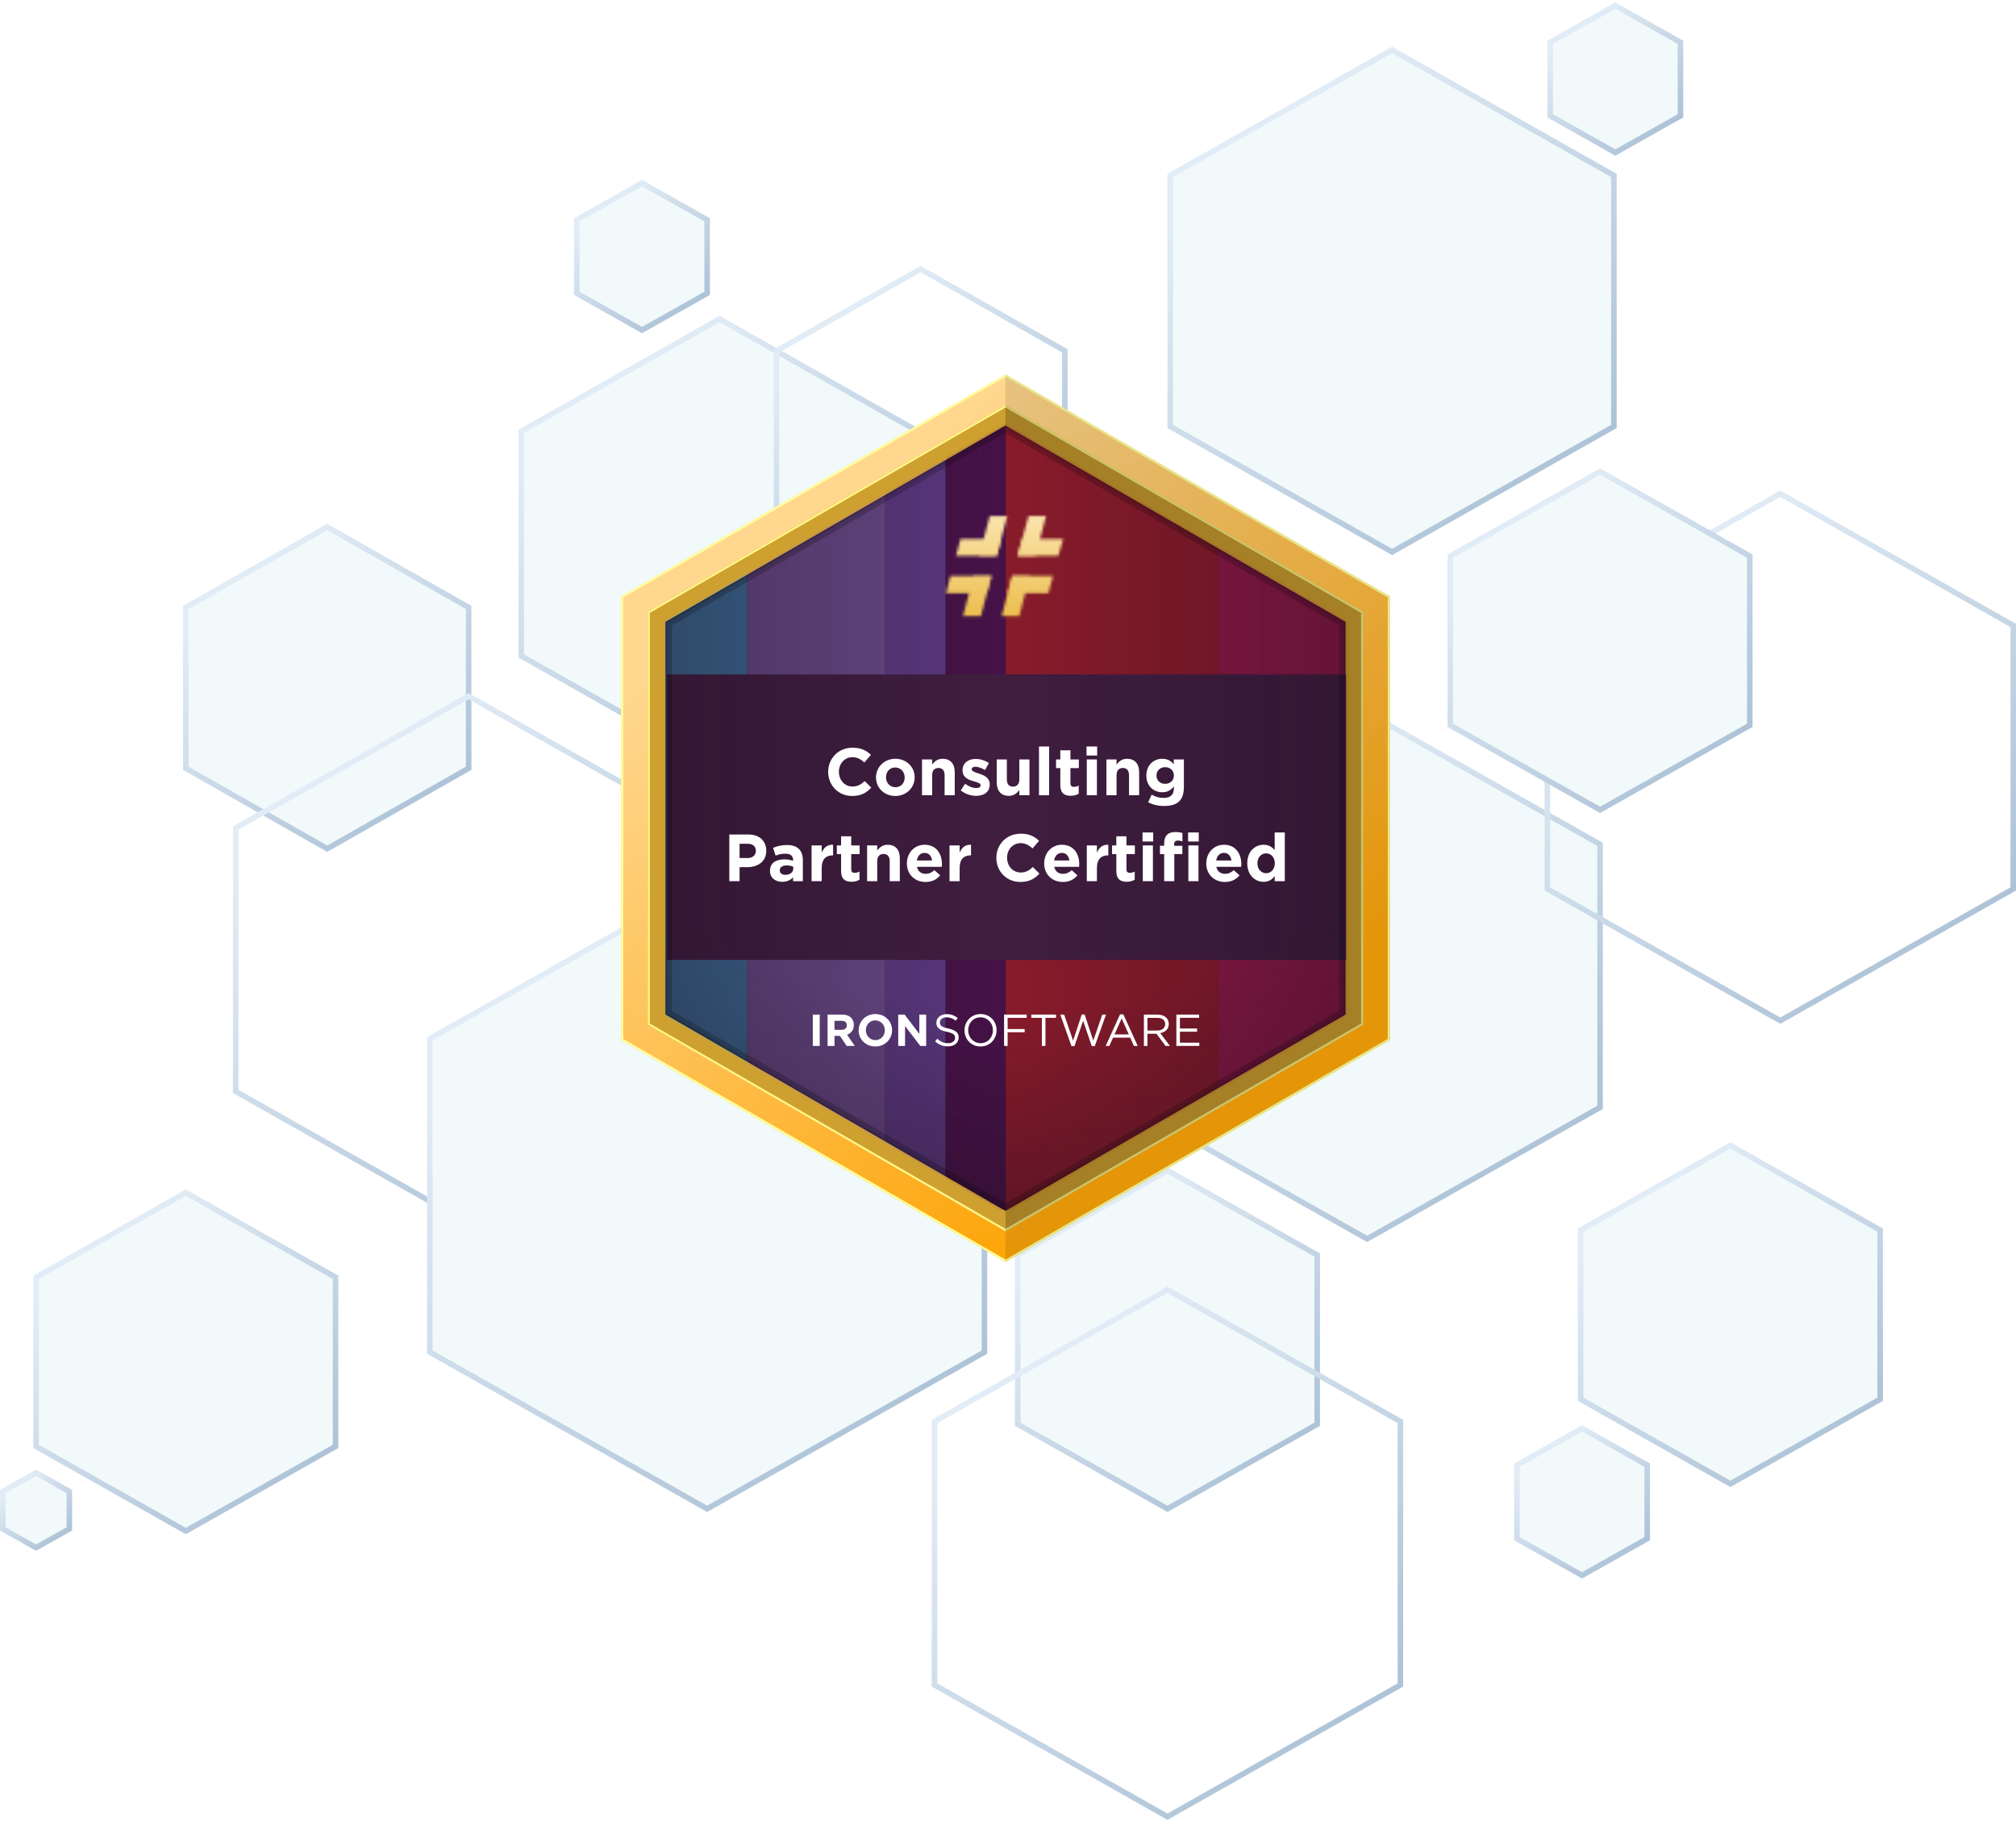 <svg width="727" height="657" viewBox="0 0 727 657" fill="none" xmlns="http://www.w3.org/2000/svg">
<path d="M409 304.426V399.265L493 446.677L577 399.265V304.426L493 257L409 304.426Z" fill="#F1F9FB" stroke="url(#paint0_linear_26418_6241)" stroke-width="2"/>
<path d="M367 452.505V513.505L421 544L475 513.505V452.505L421 422L367 452.505Z" fill="#F1F9FB" stroke="url(#paint1_linear_26418_6241)" stroke-width="2"/>
<path d="M188 155.506V236.506L259.5 277L331 236.506V155.506L259.5 115L188 155.506Z" fill="#F1F9FB" stroke="url(#paint2_linear_26418_6241)" stroke-width="2"/>
<path d="M67 219.004V277.004L118 306L169 277.004V219.004L118 190L67 219.004Z" fill="#F1F9FB" stroke="url(#paint3_linear_26418_6241)" stroke-width="2"/>
<path d="M13 460.505V521.505L67 552L121 521.505V460.505L67 430L13 460.505Z" fill="#F1F9FB" stroke="url(#paint4_linear_26418_6241)" stroke-width="2"/>
<path d="M85 298.507V393.507L169 441L253 393.507V298.507L169 251L85 298.507Z" stroke="url(#paint5_linear_26418_6241)" stroke-width="2"/>
<path d="M558 225.507V320.507L642 368L726 320.507V225.507L642 178L558 225.507Z" stroke="url(#paint6_linear_26418_6241)" stroke-width="2"/>
<path d="M280 126.504V185.504L332 215L384 185.504V126.504L332 97L280 126.504Z" stroke="url(#paint7_linear_26418_6241)" stroke-width="2"/>
<path d="M422 63.257V153.757L502 199L582 153.757V63.257L502 18L422 63.257Z" fill="#F1F9FB" stroke="url(#paint8_linear_26418_6241)" stroke-width="2"/>
<path d="M570 443.505V504.505L624 535L678 504.505V443.505L624 413L570 443.505Z" fill="#F1F9FB" stroke="url(#paint9_linear_26418_6241)" stroke-width="2"/>
<path d="M523 200.505V261.505L577 292L631 261.505V200.505L577 170L523 200.505Z" fill="#F1F9FB" stroke="url(#paint10_linear_26418_6241)" stroke-width="2"/>
<path d="M208 79.252V105.752L231.5 119L255 105.752V79.252L231.5 66L208 79.252Z" fill="#F1F9FB" stroke="url(#paint11_linear_26418_6241)" stroke-width="2"/>
<path d="M547 528.252V554.752L570.5 568L594 554.752V528.252L570.5 515L547 528.252Z" fill="#F1F9FB" stroke="url(#paint12_linear_26418_6241)" stroke-width="2"/>
<path d="M559 15.252V41.752L582.5 55L606 41.752V15.252L582.5 2L559 15.252Z" fill="#F1F9FB" stroke="url(#paint13_linear_26418_6241)" stroke-width="2"/>
<path d="M1 537.751V551.251L13 558L25 551.251V537.751L13 531L1 537.751Z" fill="#F1F9FB" stroke="url(#paint14_linear_26418_6241)" stroke-width="2"/>
<path d="M155 374.508V487.508L255 544L355 487.508V374.508L255 318L155 374.508Z" fill="#F1F9FB" stroke="url(#paint15_linear_26418_6241)" stroke-width="2"/>
<path d="M337 512.507V607.507L421 655L505 607.507V512.507L421 465L337 512.507Z" stroke="url(#paint16_linear_26418_6241)" stroke-width="2"/>
<g filter="url(#filter0_d_26418_6241)">
<path d="M493.183 367V207L354.592 127L216 207V367L354.592 447L493.183 367Z" fill="url(#paint17_linear_26418_6241)"/>
<path d="M225.602 361.464V212.536L354.591 138.072L483.58 212.536V361.464L354.591 435.928L225.602 361.464Z" fill="#CEA02F"/>
<path d="M232.003 357.752V216.248L354.591 145.464L477.179 216.248V357.752L354.591 428.536L232.003 357.752Z" fill="#321532"/>
<mask id="mask0_26418_6241" style="mask-type:alpha" maskUnits="userSpaceOnUse" x="232" y="145" width="246" height="284">
<path d="M232.003 357.752V216.248L354.591 145.464L477.179 216.248V357.752L354.591 428.536L232.003 357.752Z" fill="#E6E6E6"/>
</mask>
<g mask="url(#mask0_26418_6241)">
<g opacity="0.6">
<path fill-rule="evenodd" clip-rule="evenodd" d="M491.438 428.22L431.36 428.22L431.359 138.267L491.437 138.267L491.438 428.22Z" fill="#E01D5A"/>
<path fill-rule="evenodd" clip-rule="evenodd" d="M431.361 428.22L354.666 428.22L354.666 138.267L431.361 138.267L431.361 428.22Z" fill="#D62228"/>
<path fill-rule="evenodd" clip-rule="evenodd" d="M354.662 428.22L332.932 428.22L332.932 138.267L354.662 138.267L354.662 428.22Z" fill="#5B105E"/>
<path fill-rule="evenodd" clip-rule="evenodd" d="M332.935 428.22L311.204 428.22L311.204 138.267L332.935 138.267L332.935 428.22Z" fill="#7E57C2"/>
<path fill-rule="evenodd" clip-rule="evenodd" d="M311.206 428.22L261.354 428.22L261.354 138.267L311.206 138.267L311.206 428.22Z" fill="#9574CD"/>
<path fill-rule="evenodd" clip-rule="evenodd" d="M261.353 428.22L192.327 428.22L192.327 138.267L261.353 138.267L261.353 428.22Z" fill="#45B3E8"/>
</g>
</g>
<rect x="232.526" y="235.169" width="244.883" height="102.911" fill="#431F43"/>
<g opacity="0.5">
<path d="M232.003 357.752V216.248L354.591 145.464L477.179 216.248V357.752L354.591 428.536L232.003 357.752Z" fill="url(#paint18_linear_26418_6241)"/>
<path d="M232.003 357.752V216.248L354.591 145.464L477.179 216.248V357.752L354.591 428.536L232.003 357.752Z" fill="url(#paint19_radial_26418_6241)"/>
</g>
<path opacity="0.2" d="M354.591 427.235L233.13 357.102V216.899L354.591 146.765L476.052 216.899V357.102L354.591 427.235Z" stroke="black" stroke-width="2.254"/>
<path d="M354.591 435.494L225.977 361.247V212.753L354.591 138.506L483.205 212.753V361.247L354.591 435.494Z" stroke="#FFF586" stroke-width="0.751"/>
<g style="mix-blend-mode:overlay">
<path d="M354.592 127.434L492.808 207.217V366.783L354.592 446.566L216.376 366.783V207.217L354.592 127.434Z" stroke="#FFFF98" stroke-width="0.751"/>
</g>
<g style="mix-blend-mode:multiply" opacity="0.2">
<path d="M477.179 216.248V357.752L354.591 428.536V435.928L483.58 361.464V212.536L354.591 138.072V145.464L477.179 216.248Z" fill="black"/>
</g>
<g style="mix-blend-mode:multiply" opacity="0.1">
<path d="M354.591 127V138.072L483.58 212.536V361.464L354.591 435.928V447L493.182 367V207L354.591 127Z" fill="black"/>
</g>
<path d="M299.284 278.988C294.332 278.988 290.655 275.166 290.655 270.335V270.286C290.655 265.503 294.26 261.585 299.428 261.585C302.577 261.585 304.524 262.642 306.063 264.181L303.707 266.897C302.385 265.719 301.111 264.998 299.404 264.998C296.568 264.998 294.525 267.354 294.525 270.238V270.286C294.525 273.171 296.52 275.575 299.404 275.575C301.327 275.575 302.505 274.83 303.827 273.604L306.183 275.983C304.452 277.834 302.553 278.988 299.284 278.988ZM314.849 278.988C310.883 278.988 307.902 276.055 307.902 272.33V272.282C307.902 268.58 310.883 265.575 314.897 265.575C318.863 265.575 321.844 268.508 321.844 272.233V272.282C321.844 275.983 318.863 278.988 314.849 278.988ZM314.897 275.839C316.988 275.839 318.238 274.253 318.238 272.33V272.282C318.238 270.383 316.868 268.724 314.849 268.724C312.758 268.724 311.508 270.31 311.508 272.233V272.282C311.508 274.181 312.878 275.839 314.897 275.839ZM324.489 278.7V265.815H328.143V267.642C328.984 266.561 330.09 265.575 331.917 265.575C334.705 265.575 336.292 267.378 336.292 270.359V278.7H332.638V271.512C332.638 269.782 331.845 268.892 330.427 268.892C329.008 268.892 328.143 269.782 328.143 271.512V278.7H324.489ZM343.985 278.94C342.158 278.94 340.187 278.339 338.456 276.993L340.019 274.589C341.437 275.623 342.855 276.128 344.081 276.128C345.139 276.128 345.619 275.743 345.619 275.166V275.118C345.619 274.325 344.37 274.084 342.951 273.628C341.148 273.123 339.105 272.258 339.105 269.758V269.71C339.105 267.089 341.221 265.623 343.817 265.623C345.451 265.623 347.206 266.176 348.624 267.113L347.23 269.637C345.956 268.892 344.682 268.436 343.745 268.436C342.855 268.436 342.398 268.82 342.398 269.325V269.373C342.398 270.046 343.624 270.479 345.019 270.911C346.821 271.488 348.913 272.378 348.913 274.733V274.781C348.913 277.642 346.773 278.94 343.985 278.94ZM355.81 278.94C353.022 278.94 351.435 277.137 351.435 274.156V265.815H355.089V273.003C355.089 274.733 355.882 275.623 357.301 275.623C358.719 275.623 359.584 274.733 359.584 273.003V265.815H363.238V278.7H359.584V276.873C358.743 277.954 357.637 278.94 355.81 278.94ZM366.676 278.7V261.152H370.33V278.7H366.676ZM378.112 278.916C375.901 278.916 374.363 278.027 374.363 275.046V268.94H372.824V265.815H374.363V262.522H378.016V265.815H381.045V268.94H378.016V274.445C378.016 275.286 378.401 275.695 379.194 275.695C379.843 275.695 380.444 275.551 380.997 275.238V278.171C380.228 278.627 379.338 278.916 378.112 278.916ZM383.81 264.397V261.152H387.656V264.397H383.81ZM383.906 278.7V265.815H387.56V278.7H383.906ZM390.992 278.7V265.815H394.645V267.642C395.487 266.561 396.592 265.575 398.419 265.575C401.208 265.575 402.794 267.378 402.794 270.359V278.7H399.14V271.512C399.14 269.782 398.347 268.892 396.929 268.892C395.511 268.892 394.645 269.782 394.645 271.512V278.7H390.992ZM411.737 282.594C409.622 282.594 407.675 282.113 406.04 281.248L407.29 278.507C408.636 279.252 409.91 279.685 411.641 279.685C414.141 279.685 415.319 278.483 415.319 276.176V275.551C414.237 276.873 413.059 277.642 411.112 277.642C408.108 277.642 405.391 275.479 405.391 271.633V271.584C405.391 267.738 408.156 265.575 411.112 265.575C413.107 265.575 414.285 266.416 415.271 267.498V265.815H418.924V275.791C418.924 278.075 418.372 279.781 417.29 280.863C416.064 282.089 414.237 282.594 411.737 282.594ZM412.17 274.613C413.973 274.613 415.319 273.387 415.319 271.633V271.584C415.319 269.83 413.973 268.604 412.17 268.604C410.391 268.604 409.045 269.83 409.045 271.584V271.633C409.045 273.435 410.367 274.613 412.17 274.613ZM255.003 309.7V292.873H261.878C265.892 292.873 268.32 295.229 268.32 298.69V298.738C268.32 302.657 265.291 304.652 261.517 304.652H258.705V309.7H255.003ZM258.705 301.359H261.637C263.488 301.359 264.57 300.253 264.57 298.811V298.762C264.57 297.104 263.416 296.215 261.565 296.215H258.705V301.359ZM274.094 309.94C271.666 309.94 269.671 308.57 269.671 305.998V305.95C269.671 303.161 271.81 301.839 274.863 301.839C276.185 301.839 277.074 302.056 278.012 302.368V302.152C278.012 300.613 277.074 299.796 275.248 299.796C273.829 299.796 272.868 300.036 271.69 300.493L270.777 297.705C272.195 297.104 273.589 296.671 275.776 296.671C277.796 296.671 279.19 297.176 280.127 298.113C281.089 299.075 281.521 300.493 281.521 302.224V309.7H277.988V308.305C277.098 309.291 275.897 309.94 274.094 309.94ZM275.199 307.416C276.93 307.416 278.06 306.503 278.06 305.156V304.507C277.411 304.219 276.618 304.027 275.728 304.027C274.166 304.027 273.204 304.652 273.204 305.806V305.854C273.204 306.839 274.022 307.416 275.199 307.416ZM284.665 309.7V296.815H288.319V299.412C289.064 297.657 290.242 296.479 292.43 296.575V300.397H292.237C289.809 300.397 288.319 301.839 288.319 304.94V309.7H284.665ZM299.063 309.916C296.852 309.916 295.313 309.027 295.313 306.046V299.94H293.775V296.815H295.313V293.522H298.967V296.815H301.996V299.94H298.967V305.445C298.967 306.286 299.352 306.695 300.145 306.695C300.794 306.695 301.395 306.551 301.948 306.238V309.171C301.178 309.627 300.289 309.916 299.063 309.916ZM304.689 309.7V296.815H308.343V298.642C309.184 297.561 310.29 296.575 312.116 296.575C314.905 296.575 316.491 298.378 316.491 301.359V309.7H312.838V302.512C312.838 300.782 312.044 299.892 310.626 299.892C309.208 299.892 308.343 300.782 308.343 302.512V309.7H304.689ZM325.771 309.988C321.901 309.988 319.04 307.272 319.04 303.33V303.282C319.04 299.604 321.661 296.575 325.41 296.575C329.713 296.575 331.684 299.916 331.684 303.57C331.684 303.858 331.66 304.171 331.636 304.532H322.67C323.031 306.19 324.184 307.055 325.819 307.055C327.045 307.055 327.91 306.671 328.944 305.733L331.035 307.584C329.809 309.099 328.103 309.988 325.771 309.988ZM322.622 302.248H328.127C327.91 300.613 326.949 299.508 325.41 299.508C323.872 299.508 322.91 300.589 322.622 302.248ZM334.407 309.7V296.815H338.061V299.412C338.806 297.657 339.984 296.479 342.171 296.575V300.397H341.979C339.551 300.397 338.061 301.839 338.061 304.94V309.7H334.407ZM359.93 309.988C354.978 309.988 351.3 306.166 351.3 301.335V301.286C351.3 296.503 354.906 292.585 360.074 292.585C363.223 292.585 365.17 293.642 366.708 295.181L364.353 297.897C363.03 296.719 361.756 295.998 360.05 295.998C357.213 295.998 355.17 298.354 355.17 301.238V301.286C355.17 304.171 357.165 306.575 360.05 306.575C361.973 306.575 363.151 305.83 364.473 304.604L366.828 306.983C365.098 308.834 363.199 309.988 359.93 309.988ZM375.278 309.988C371.408 309.988 368.547 307.272 368.547 303.33V303.282C368.547 299.604 371.168 296.575 374.917 296.575C379.22 296.575 381.191 299.916 381.191 303.57C381.191 303.858 381.167 304.171 381.143 304.532H372.177C372.538 306.19 373.691 307.055 375.326 307.055C376.552 307.055 377.417 306.671 378.451 305.733L380.542 307.584C379.316 309.099 377.61 309.988 375.278 309.988ZM372.129 302.248H377.634C377.417 300.613 376.456 299.508 374.917 299.508C373.379 299.508 372.417 300.589 372.129 302.248ZM383.914 309.7V296.815H387.568V299.412C388.313 297.657 389.491 296.479 391.678 296.575V300.397H391.486C389.058 300.397 387.568 301.839 387.568 304.94V309.7H383.914ZM398.312 309.916C396.1 309.916 394.562 309.027 394.562 306.046V299.94H393.024V296.815H394.562V293.522H398.216V296.815H401.245V299.94H398.216V305.445C398.216 306.286 398.6 306.695 399.394 306.695C400.043 306.695 400.644 306.551 401.196 306.238V309.171C400.427 309.627 399.538 309.916 398.312 309.916ZM404.01 295.397V292.152H407.856V295.397H404.01ZM404.106 309.7V296.815H407.76V309.7H404.106ZM411.816 309.7V299.94H410.302V296.936H411.816V296.118C411.816 294.724 412.153 293.691 412.85 292.993C413.523 292.32 414.508 291.984 415.806 291.984C416.96 291.984 417.729 292.128 418.402 292.344V295.373C417.85 295.181 417.393 295.061 416.744 295.061C415.854 295.061 415.422 295.517 415.422 296.455V296.96H418.378V299.94H415.47V309.7H411.816ZM420.442 295.397V292.152H424.288V295.397H420.442ZM420.538 309.7V296.815H424.192V309.7H420.538ZM433.729 309.988C429.859 309.988 426.998 307.272 426.998 303.33V303.282C426.998 299.604 429.618 296.575 433.368 296.575C437.671 296.575 439.642 299.916 439.642 303.57C439.642 303.858 439.618 304.171 439.594 304.532H430.628C430.988 306.19 432.142 307.055 433.777 307.055C435.003 307.055 435.868 306.671 436.902 305.733L438.993 307.584C437.767 309.099 436.06 309.988 433.729 309.988ZM430.58 302.248H436.084C435.868 300.613 434.906 299.508 433.368 299.508C431.83 299.508 430.868 300.589 430.58 302.248ZM447.653 309.94C444.648 309.94 441.788 307.584 441.788 303.282V303.233C441.788 298.931 444.6 296.575 447.653 296.575C449.6 296.575 450.802 297.464 451.667 298.498V292.152H455.321V309.7H451.667V307.849C450.778 309.075 449.576 309.94 447.653 309.94ZM448.591 306.839C450.297 306.839 451.716 305.421 451.716 303.282V303.233C451.716 301.094 450.297 299.676 448.591 299.676C446.884 299.676 445.442 301.07 445.442 303.233V303.282C445.442 305.421 446.884 306.839 448.591 306.839Z" fill="white"/>
<path d="M285.108 357.804H287.603V369.102H285.108V357.804Z" fill="white"/>
<path d="M295.46 363.291C296.076 363.291 296.546 363.146 296.87 362.856C297.204 362.565 297.372 362.178 297.372 361.694V361.661C297.372 361.123 297.199 360.72 296.853 360.451C296.508 360.182 296.027 360.047 295.411 360.047H292.933V363.291H295.46ZM290.438 357.804H295.622C297.059 357.804 298.16 358.186 298.927 358.95C299.575 359.596 299.899 360.456 299.899 361.532V361.565C299.899 362.479 299.672 363.227 299.219 363.808C298.776 364.378 298.193 364.798 297.469 365.067L300.24 369.102H297.323L294.893 365.486H292.933V369.102H290.438V357.804Z" fill="white"/>
<path d="M307.687 367.004C308.183 367.004 308.642 366.912 309.064 366.729C309.485 366.546 309.841 366.293 310.133 365.971C310.435 365.648 310.668 365.277 310.83 364.857C311.002 364.427 311.089 363.969 311.089 363.485V363.453C311.089 362.969 311.002 362.511 310.83 362.081C310.668 361.651 310.43 361.274 310.117 360.951C309.814 360.628 309.453 360.376 309.031 360.193C308.61 359.999 308.151 359.902 307.654 359.902C307.147 359.902 306.682 359.994 306.261 360.177C305.85 360.359 305.494 360.612 305.192 360.935C304.9 361.258 304.668 361.634 304.495 362.065C304.333 362.484 304.252 362.936 304.252 363.421V363.453C304.252 363.937 304.333 364.394 304.495 364.825C304.668 365.255 304.905 365.632 305.208 365.954C305.521 366.277 305.883 366.535 306.293 366.729C306.715 366.912 307.179 367.004 307.687 367.004ZM307.654 369.295C306.779 369.295 305.975 369.145 305.24 368.843C304.506 368.531 303.868 368.117 303.328 367.601C302.799 367.073 302.383 366.46 302.081 365.761C301.789 365.051 301.643 364.292 301.643 363.485V363.453C301.643 362.646 301.795 361.893 302.097 361.193C302.4 360.483 302.815 359.864 303.345 359.337C303.885 358.799 304.522 358.38 305.256 358.078C306.002 357.766 306.812 357.61 307.687 357.61C308.561 357.61 309.366 357.766 310.101 358.078C310.835 358.38 311.467 358.794 311.996 359.321C312.536 359.838 312.952 360.451 313.244 361.161C313.546 361.86 313.697 362.614 313.697 363.421V363.453C313.697 364.26 313.546 365.018 313.244 365.728C312.941 366.428 312.52 367.047 311.98 367.585C311.451 368.112 310.813 368.531 310.068 368.843C309.334 369.145 308.529 369.295 307.654 369.295Z" fill="white"/>
<path d="M315.911 357.804H318.211L323.525 364.76V357.804H325.988V369.102H323.865L318.373 361.92V369.102H315.911V357.804Z" fill="white"/>
<path d="M330.944 360.628C330.944 360.37 330.998 360.128 331.107 359.902C331.225 359.676 331.387 359.482 331.593 359.321C331.809 359.16 332.062 359.03 332.354 358.934C332.656 358.837 332.991 358.788 333.359 358.788C333.942 358.788 334.498 358.885 335.027 359.079C335.567 359.273 336.102 359.585 336.631 360.015L337.376 359.03C336.793 358.568 336.188 358.224 335.562 357.998C334.946 357.761 334.223 357.643 333.391 357.643C332.851 357.643 332.354 357.723 331.9 357.885C331.447 358.035 331.053 358.25 330.718 358.53C330.383 358.799 330.124 359.122 329.94 359.499C329.756 359.875 329.665 360.289 329.665 360.741C329.665 361.215 329.74 361.624 329.891 361.968C330.043 362.312 330.275 362.613 330.588 362.872C330.901 363.13 331.296 363.35 331.771 363.533C332.257 363.716 332.824 363.878 333.472 364.018C334.066 364.147 334.552 364.281 334.93 364.421C335.319 364.561 335.621 364.717 335.837 364.889C336.053 365.061 336.205 365.255 336.291 365.47C336.377 365.675 336.421 365.911 336.421 366.18C336.421 366.761 336.188 367.229 335.724 367.584C335.27 367.939 334.66 368.117 333.893 368.117C333.105 368.117 332.408 367.988 331.803 367.73C331.198 367.461 330.599 367.057 330.005 366.519L329.211 367.455C329.891 368.069 330.604 368.526 331.35 368.827C332.106 369.118 332.937 369.263 333.845 369.263C334.406 369.263 334.925 369.188 335.4 369.037C335.875 368.886 336.28 368.671 336.615 368.391C336.961 368.112 337.231 367.773 337.425 367.375C337.619 366.976 337.717 366.535 337.717 366.051C337.717 365.18 337.414 364.496 336.809 364.001C336.215 363.507 335.286 363.119 334.023 362.839C333.396 362.71 332.883 362.576 332.484 362.436C332.084 362.285 331.771 362.124 331.544 361.952C331.317 361.769 331.161 361.57 331.074 361.355C330.988 361.139 330.944 360.897 330.944 360.628Z" fill="white"/>
<path d="M351.385 363.437C351.385 362.651 351.245 361.909 350.964 361.209C350.694 360.499 350.305 359.881 349.797 359.353C349.29 358.815 348.679 358.39 347.966 358.078C347.264 357.766 346.481 357.61 345.617 357.61C344.753 357.61 343.965 357.772 343.252 358.094C342.539 358.406 341.929 358.831 341.421 359.369C340.913 359.907 340.519 360.531 340.238 361.242C339.958 361.941 339.817 362.683 339.817 363.469C339.817 364.254 339.952 365.002 340.222 365.712C340.503 366.412 340.897 367.03 341.405 367.568C341.913 368.095 342.517 368.515 343.219 368.827C343.932 369.139 344.721 369.295 345.585 369.295C346.449 369.295 347.237 369.139 347.95 368.827C348.663 368.504 349.273 368.074 349.781 367.536C350.289 366.998 350.683 366.379 350.964 365.68C351.245 364.97 351.385 364.222 351.385 363.437ZM350.056 363.469C350.056 364.114 349.943 364.722 349.716 365.293C349.5 365.852 349.198 366.342 348.809 366.761C348.42 367.181 347.95 367.514 347.399 367.762C346.859 367.999 346.265 368.117 345.617 368.117C344.969 368.117 344.37 367.993 343.819 367.746C343.279 367.498 342.809 367.165 342.409 366.745C342.01 366.326 341.697 365.831 341.47 365.26C341.254 364.69 341.146 364.082 341.146 363.437C341.146 362.791 341.254 362.188 341.47 361.629C341.697 361.059 342.004 360.564 342.393 360.144C342.782 359.724 343.246 359.396 343.787 359.16C344.337 358.912 344.937 358.788 345.585 358.788C346.233 358.788 346.827 358.912 347.367 359.16C347.918 359.407 348.393 359.741 348.793 360.16C349.192 360.58 349.5 361.075 349.716 361.645C349.943 362.215 350.056 362.823 350.056 363.469Z" fill="white"/>
<path d="M362.234 357.804H354.084V369.102H355.364V364.179H361.505V363.017H355.364V358.982H362.234V357.804Z" fill="white"/>
<path d="M369.01 358.982H372.817V357.804H363.906V358.982H367.714V369.102H369.01V358.982Z" fill="white"/>
<path d="M378.981 367.213L375.741 357.804H374.347L378.398 369.182H379.467L382.594 360.015L385.704 369.182H386.79L390.84 357.804H389.496L386.255 367.213L383.145 357.772H382.092L378.981 367.213Z" fill="white"/>
<path d="M397.103 357.723H395.904L390.736 369.102H392.049L393.393 366.116H399.566L400.895 369.102H402.272L397.103 357.723ZM399.064 364.97H393.896L396.488 359.208L399.064 364.97Z" fill="white"/>
<path d="M413.889 369.102L410.405 364.486C410.848 364.41 411.259 364.281 411.637 364.098C412.015 363.915 412.339 363.689 412.609 363.42C412.89 363.141 413.106 362.818 413.257 362.452C413.408 362.075 413.484 361.65 413.484 361.177C413.484 360.671 413.386 360.214 413.192 359.805C412.998 359.386 412.722 359.03 412.366 358.74C412.009 358.439 411.577 358.207 411.07 358.046C410.573 357.885 410.011 357.804 409.385 357.804H404.508V369.102H405.788V364.712H409.028L412.317 369.102H413.889ZM412.188 361.225C412.188 361.591 412.112 361.919 411.961 362.21C411.82 362.5 411.62 362.748 411.361 362.952C411.102 363.146 410.794 363.297 410.438 363.404C410.081 363.512 409.693 363.566 409.271 363.566H405.788V358.982H409.287C410.206 358.982 410.918 359.181 411.426 359.579C411.934 359.967 412.188 360.515 412.188 361.225Z" fill="white"/>
<path d="M424.414 357.804H416.216V369.102H424.495V367.939H417.496V363.985H423.685V362.823H417.496V358.966H424.414V357.804Z" fill="white"/>
<mask id="mask1_26418_6241" style="mask-type:alpha" maskUnits="userSpaceOnUse" x="333" y="178" width="43" height="37">
<path d="M375.423 186.318L373.632 192.407H358.946L360.618 186.318H375.423Z" fill="#FDA509"/>
<path d="M349.517 199.69L347.846 205.898H333.16L334.712 199.69H349.517Z" fill="#63C1A0"/>
<path d="M353.099 186.318L351.428 192.407H336.742L338.414 186.318H353.099Z" fill="#FDA509"/>
<path d="M351.424 192.407H345.096L348.916 178.08H355.244L351.424 192.407Z" fill="#E01A59"/>
<path d="M371.724 199.69L370.053 205.898H355.367L357.039 199.69H371.724Z" fill="#63C1A0"/>
<path d="M359.543 214.136H353.215L357.036 199.689H363.363L359.543 214.136Z" fill="#89D3DF"/>
<path d="M365.394 192.407H358.946L362.886 178.08H369.214L365.394 192.407Z" fill="#89D3DF"/>
<path d="M345.704 214.136H339.257L343.077 199.689H349.525L345.704 214.136Z" fill="#E01A59"/>
</mask>
<g mask="url(#mask1_26418_6241)">
<rect x="322.142" y="169.066" width="63.1" height="63.099" fill="url(#paint20_linear_26418_6241)"/>
</g>
</g>
<defs>
<filter id="filter0_d_26418_6241" x="208" y="119" width="309.184" height="352" filterUnits="userSpaceOnUse" color-interpolation-filters="sRGB">
<feFlood flood-opacity="0" result="BackgroundImageFix"/>
<feColorMatrix in="SourceAlpha" type="matrix" values="0 0 0 0 0 0 0 0 0 0 0 0 0 0 0 0 0 0 127 0" result="hardAlpha"/>
<feOffset dx="8" dy="8"/>
<feGaussianBlur stdDeviation="8"/>
<feComposite in2="hardAlpha" operator="out"/>
<feColorMatrix type="matrix" values="0 0 0 0 0.094 0 0 0 0 0.094 0 0 0 0 0.094 0 0 0 0.2 0"/>
<feBlend mode="normal" in2="BackgroundImageFix" result="effect1_dropShadow_26418_6241"/>
<feBlend mode="normal" in="SourceGraphic" in2="effect1_dropShadow_26418_6241" result="shape"/>
</filter>
<linearGradient id="paint0_linear_26418_6241" x1="568.5" y1="407" x2="455.5" y2="279.5" gradientUnits="userSpaceOnUse">
<stop stop-color="#AEC3D7"/>
<stop offset="1" stop-color="#E1ECF6"/>
</linearGradient>
<linearGradient id="paint1_linear_26418_6241" x1="469.536" y1="518.48" x2="396.85" y2="436.51" gradientUnits="userSpaceOnUse">
<stop stop-color="#AEC3D7"/>
<stop offset="1" stop-color="#E1ECF6"/>
</linearGradient>
<linearGradient id="paint2_linear_26418_6241" x1="323.765" y1="243.112" x2="227.215" y2="134.542" gradientUnits="userSpaceOnUse">
<stop stop-color="#AEC3D7"/>
<stop offset="1" stop-color="#E1ECF6"/>
</linearGradient>
<linearGradient id="paint3_linear_26418_6241" x1="163.839" y1="281.735" x2="94.674" y2="204.258" gradientUnits="userSpaceOnUse">
<stop stop-color="#AEC3D7"/>
<stop offset="1" stop-color="#E1ECF6"/>
</linearGradient>
<linearGradient id="paint4_linear_26418_6241" x1="115.536" y1="526.48" x2="42.85" y2="444.51" gradientUnits="userSpaceOnUse">
<stop stop-color="#AEC3D7"/>
<stop offset="1" stop-color="#E1ECF6"/>
</linearGradient>
<linearGradient id="paint5_linear_26418_6241" x1="244.5" y1="401.255" x2="131.285" y2="273.729" gradientUnits="userSpaceOnUse">
<stop stop-color="#AEC3D7"/>
<stop offset="1" stop-color="#E1ECF6"/>
</linearGradient>
<linearGradient id="paint6_linear_26418_6241" x1="717.5" y1="328.255" x2="604.285" y2="200.729" gradientUnits="userSpaceOnUse">
<stop stop-color="#AEC3D7"/>
<stop offset="1" stop-color="#E1ECF6"/>
</linearGradient>
<linearGradient id="paint7_linear_26418_6241" x1="378.738" y1="190.316" x2="308.399" y2="111.342" gradientUnits="userSpaceOnUse">
<stop stop-color="#AEC3D7"/>
<stop offset="1" stop-color="#E1ECF6"/>
</linearGradient>
<linearGradient id="paint8_linear_26418_6241" x1="573.905" y1="161.138" x2="466.049" y2="39.681" gradientUnits="userSpaceOnUse">
<stop stop-color="#AEC3D7"/>
<stop offset="1" stop-color="#E1ECF6"/>
</linearGradient>
<linearGradient id="paint9_linear_26418_6241" x1="672.536" y1="509.48" x2="599.85" y2="427.51" gradientUnits="userSpaceOnUse">
<stop stop-color="#AEC3D7"/>
<stop offset="1" stop-color="#E1ECF6"/>
</linearGradient>
<linearGradient id="paint10_linear_26418_6241" x1="625.536" y1="266.48" x2="552.85" y2="184.51" gradientUnits="userSpaceOnUse">
<stop stop-color="#AEC3D7"/>
<stop offset="1" stop-color="#E1ECF6"/>
</linearGradient>
<linearGradient id="paint11_linear_26418_6241" x1="252.622" y1="107.913" x2="221.052" y2="72.249" gradientUnits="userSpaceOnUse">
<stop stop-color="#AEC3D7"/>
<stop offset="1" stop-color="#E1ECF6"/>
</linearGradient>
<linearGradient id="paint12_linear_26418_6241" x1="591.622" y1="556.913" x2="560.052" y2="521.249" gradientUnits="userSpaceOnUse">
<stop stop-color="#AEC3D7"/>
<stop offset="1" stop-color="#E1ECF6"/>
</linearGradient>
<linearGradient id="paint13_linear_26418_6241" x1="603.622" y1="43.913" x2="572.052" y2="8.249" gradientUnits="userSpaceOnUse">
<stop stop-color="#AEC3D7"/>
<stop offset="1" stop-color="#E1ECF6"/>
</linearGradient>
<linearGradient id="paint14_linear_26418_6241" x1="23.786" y1="552.352" x2="7.708" y2="534.146" gradientUnits="userSpaceOnUse">
<stop stop-color="#AEC3D7"/>
<stop offset="1" stop-color="#E1ECF6"/>
</linearGradient>
<linearGradient id="paint15_linear_26418_6241" x1="344.881" y1="496.724" x2="210.228" y2="344.923" gradientUnits="userSpaceOnUse">
<stop stop-color="#AEC3D7"/>
<stop offset="1" stop-color="#E1ECF6"/>
</linearGradient>
<linearGradient id="paint16_linear_26418_6241" x1="496.5" y1="615.255" x2="383.285" y2="487.729" gradientUnits="userSpaceOnUse">
<stop stop-color="#AEC3D7"/>
<stop offset="1" stop-color="#E1ECF6"/>
</linearGradient>
<linearGradient id="paint17_linear_26418_6241" x1="354.967" y1="447" x2="197.537" y2="258.441" gradientUnits="userSpaceOnUse">
<stop stop-color="#FDA509"/>
<stop offset="1" stop-color="#FFD78F"/>
</linearGradient>
<linearGradient id="paint18_linear_26418_6241" x1="191.811" y1="278.025" x2="510.143" y2="278.025" gradientUnits="userSpaceOnUse">
<stop stop-color="#1B0C1C"/>
<stop offset="0.51" stop-color="#1B0C1C" stop-opacity="0.2"/>
<stop offset="1" stop-color="#1B0C1C"/>
</linearGradient>
<radialGradient id="paint19_radial_26418_6241" cx="0" cy="0" r="1" gradientUnits="userSpaceOnUse" gradientTransform="translate(354.591 145.779) rotate(90) scale(298.967 298.967)">
<stop offset="0.703" stop-color="#1B0C1C" stop-opacity="0"/>
<stop offset="1" stop-color="#1B0C1C"/>
</radialGradient>
<linearGradient id="paint20_linear_26418_6241" x1="353.692" y1="232.164" x2="353.692" y2="169.066" gradientUnits="userSpaceOnUse">
<stop stop-color="#E4AB1E"/>
<stop offset="1" stop-color="#FFEEC5"/>
</linearGradient>
</defs>
</svg>